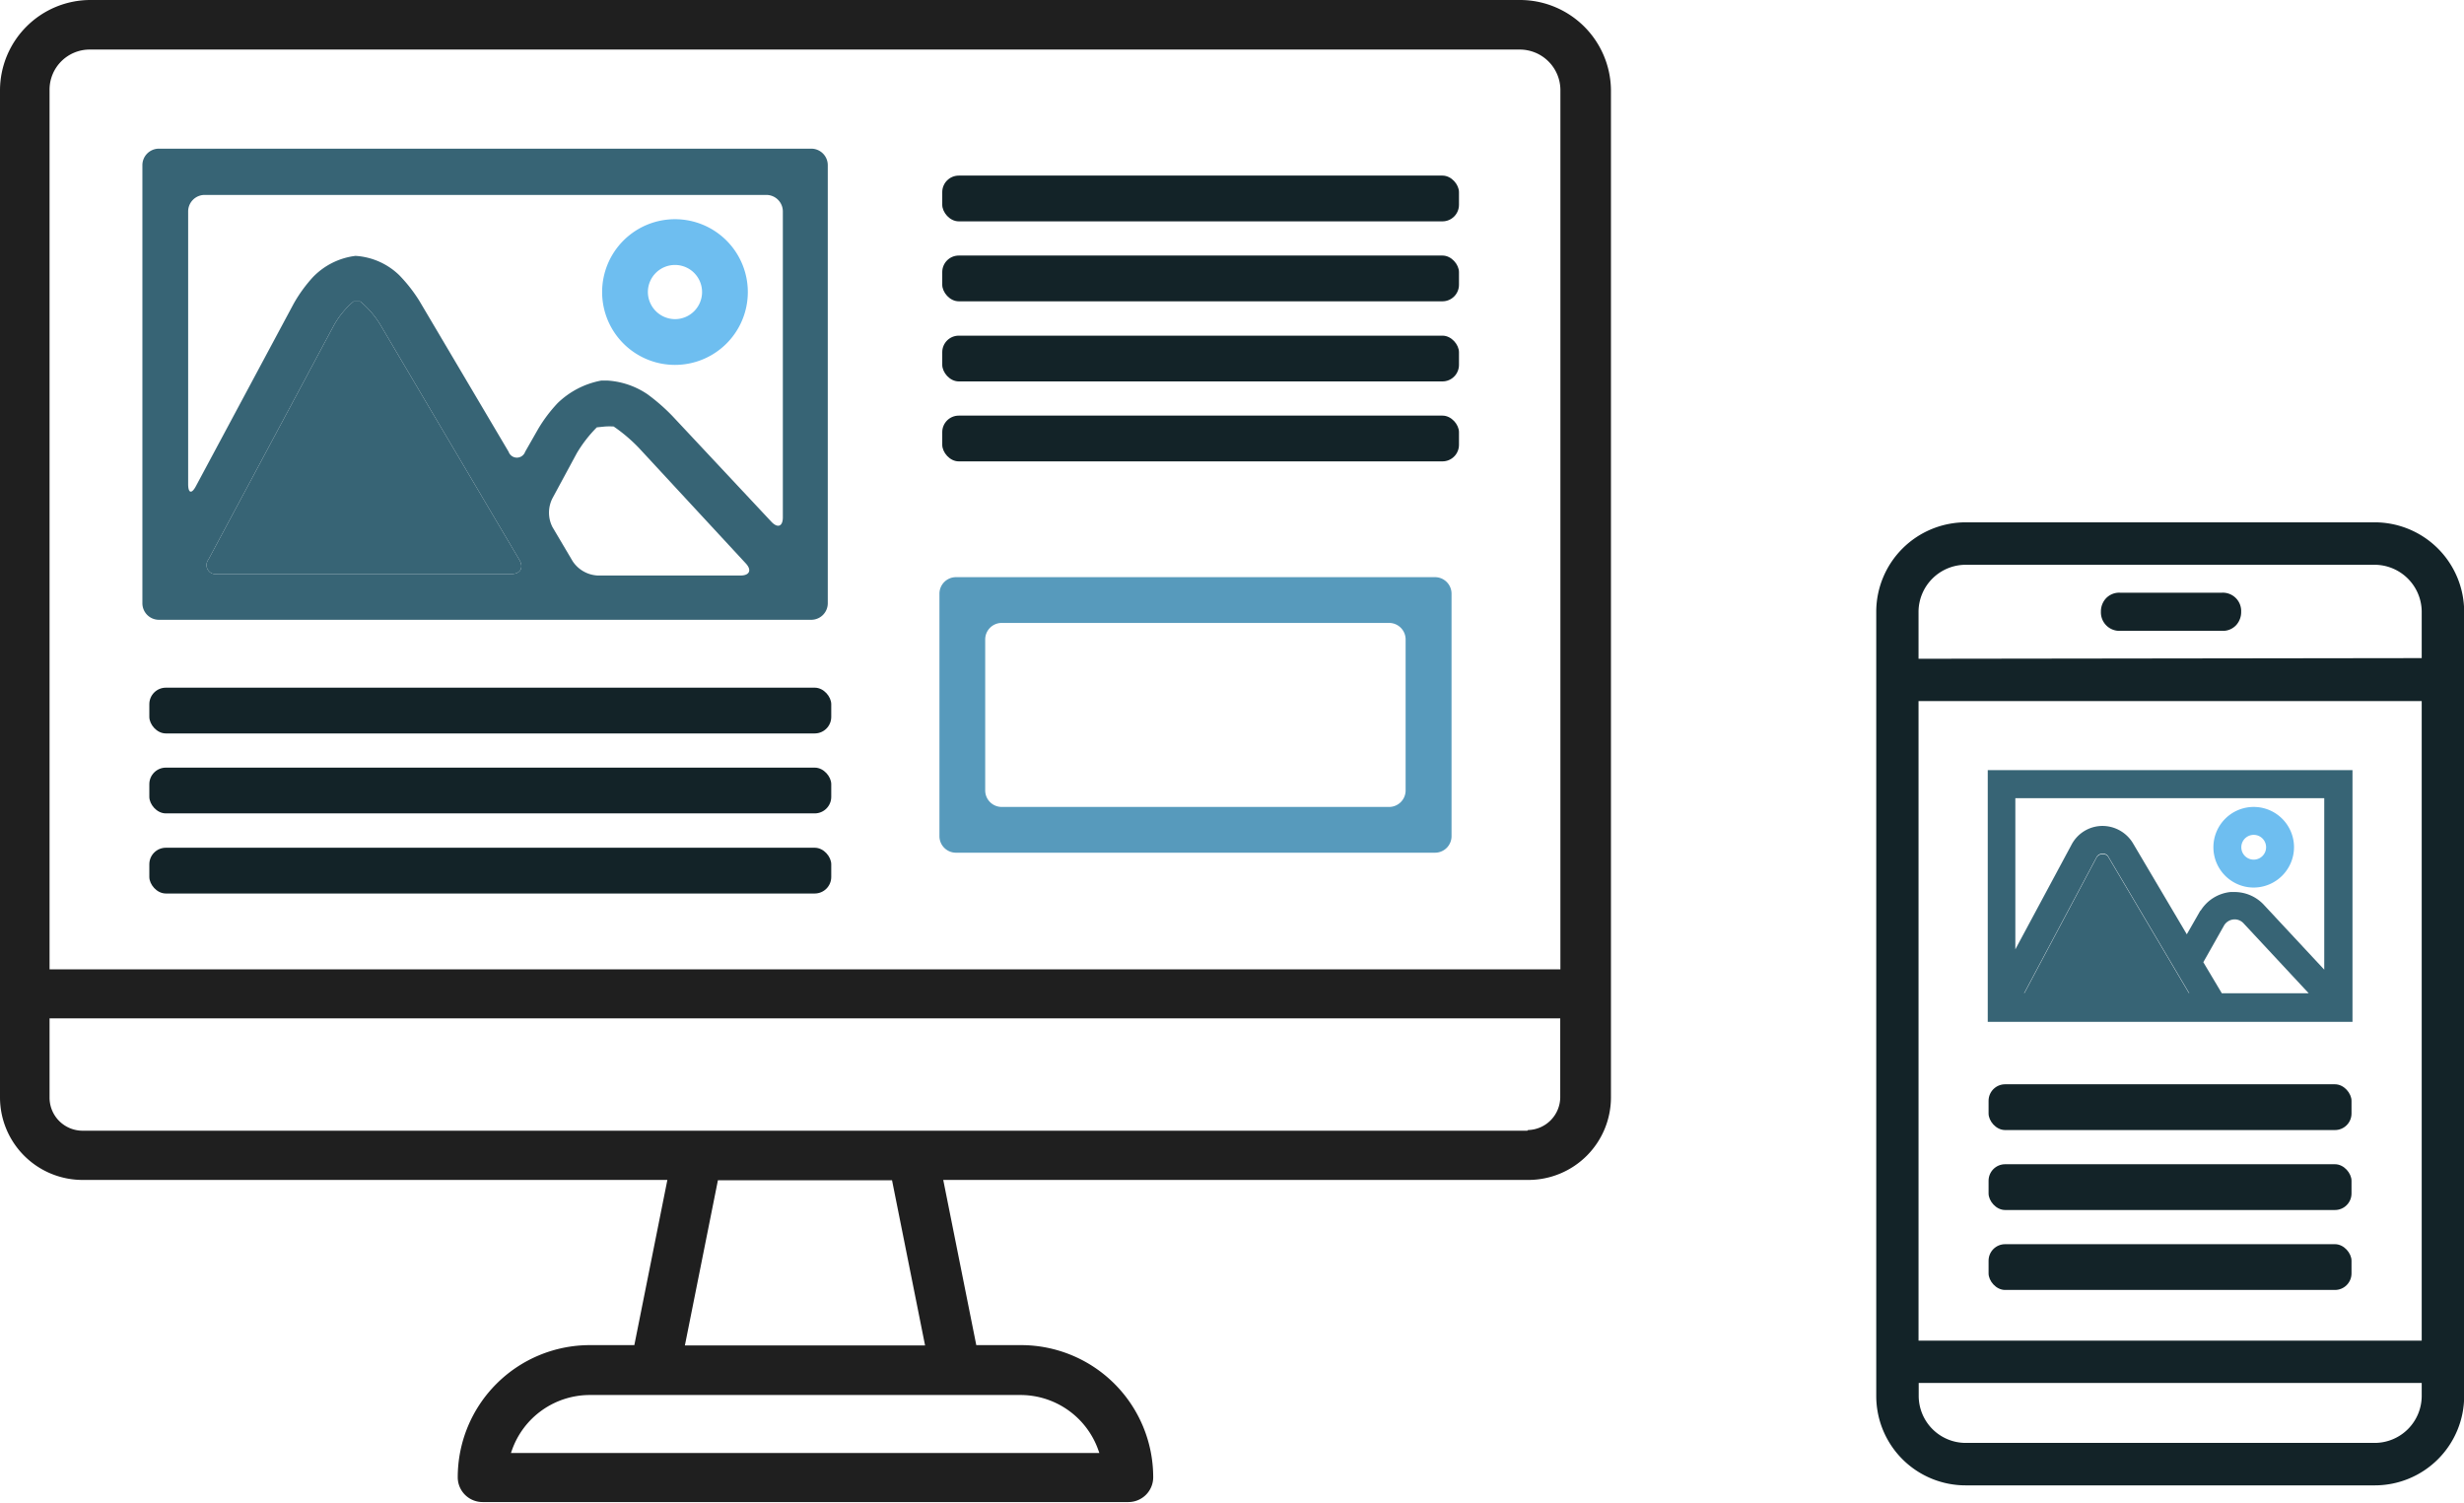 <svg xmlns="http://www.w3.org/2000/svg" width="149.16" height="90.96" viewBox="0 0 149.16 90.96"><path d="M20.22,19.68a5.22,5.22,0,0,1,1.18-1.43h.41A5.55,5.55,0,0,1,23,19.62l8.44,14.27c.28.48.06.86-.49.86H13.15a.55.55,0,0,1-.53-.88Z" fill="#376475"/><path d="M126.91,51.93a.4.4,0,0,1,.36-.22.37.37,0,0,1,.38.21l4.88,8.24h-10Z" fill="#376475"/><path d="M92,0H5.47A5.48,5.48,0,0,0,0,5.47V60.14a.93.93,0,0,0,0,.24l0,.15H0v5.9a5,5,0,0,0,5,5H40.4l-2,10H35.71a8,8,0,0,0-8,8,1.5,1.5,0,0,0,1.5,1.5h39.1a1.5,1.5,0,0,0,1.5-1.5,8,8,0,0,0-8-8H59.1l-2-10H92.52a5,5,0,0,0,5-5v-61A5.51,5.51,0,0,0,92,0ZM61.77,84.45a5,5,0,0,1,4.72,3.34l.06.17H30.93l.06-.17a5,5,0,0,1,4.72-3.34Zm-20.31-3,2-10H54l2,10Zm51-13H5a2,2,0,0,1-2-2V61.65H94.45v4.66l0,.12A2,2,0,0,1,92.5,68.41Zm2-9.77H3V5.47A2.43,2.43,0,0,1,5.47,3H92a2.46,2.46,0,0,1,2.46,2.46Z" fill="#1f1f1f"/><rect x="57.04" y="10.63" width="31.28" height="2.77" rx="1" fill="#132328"/><rect x="57.04" y="15.47" width="31.28" height="2.77" rx="1" fill="#132328"/><rect x="57.04" y="20.32" width="31.28" height="2.77" rx="1" fill="#132328"/><rect x="57.04" y="25.16" width="31.28" height="2.77" rx="1" fill="#132328"/><rect x="9.04" y="41.63" width="41.28" height="2.77" rx="1" fill="#132328"/><rect x="9.04" y="46.47" width="41.28" height="2.77" rx="1" fill="#132328"/><rect x="9.04" y="51.32" width="41.28" height="2.77" rx="1" fill="#132328"/><path d="M143.75,31.62H119A5.42,5.42,0,0,0,113.58,37V84.51A5.41,5.41,0,0,0,119,89.92h24.76a5.41,5.41,0,0,0,5.41-5.41V37A5.42,5.42,0,0,0,143.75,31.62Zm-27.61,8.26V37A2.86,2.86,0,0,1,119,34.19h24.76A2.86,2.86,0,0,1,146.6,37v2.84Zm0,41.28V42.44H146.6V81.16Zm30.46,3.35a2.85,2.85,0,0,1-2.85,2.84H119a2.85,2.85,0,0,1-2.85-2.84v-.79H146.6Z" fill="#132328"/><path d="M134.52,35.88h-6.19a1.1,1.1,0,0,0-.86.36,1.17,1.17,0,0,0-.29.79,1.12,1.12,0,0,0,1.15,1.16h6.19a1.09,1.09,0,0,0,.86-.36,1.17,1.17,0,0,0,.29-.79A1.11,1.11,0,0,0,134.52,35.88Z" fill="#132328"/><rect x="120.38" y="65.64" width="21.97" height="2.77" rx="1" fill="#132328"/><rect x="120.38" y="70.48" width="21.97" height="2.77" rx="1" fill="#132328"/><rect x="120.38" y="75.32" width="21.97" height="2.77" rx="1" fill="#132328"/><path d="M50.11,10a1,1,0,0,0-1-1H9.62a1,1,0,0,0-1,1V36.52a1,1,0,0,0,1,1H49.11a1,1,0,0,0,1-1ZM34.92,27.43a8,8,0,0,1,1.21-1.56l.5-.05a4,4,0,0,1,.52,0,9.79,9.79,0,0,1,1.52,1.29l6.48,7c.37.4.23.73-.32.73H36.18a1.93,1.93,0,0,1-1.51-.86l-1.23-2.08a1.92,1.92,0,0,1,0-1.73Zm-14.7-7.75a5.22,5.22,0,0,1,1.18-1.43h.41A5.55,5.55,0,0,1,23,19.62l8.44,14.27c.28.48.06.86-.49.86H13.15a.55.55,0,0,1-.53-.88ZM33.76,24.4A8.78,8.78,0,0,0,32.56,26l-.77,1.35a.53.53,0,0,1-1,0l-5.4-9.13a9.23,9.23,0,0,0-1.22-1.56,4.17,4.17,0,0,0-2.65-1.17,4.3,4.3,0,0,0-2.58,1.29,8.71,8.71,0,0,0-1.16,1.6L11.86,29.43c-.26.49-.47.43-.47-.12V12.8a1,1,0,0,1,1-1h34a1,1,0,0,1,1,1V31.32c0,.55-.31.67-.69.27l-6-6.41a11.73,11.73,0,0,0-1.5-1.31,4.86,4.86,0,0,0-2.4-.83l-.41,0A5.14,5.14,0,0,0,33.76,24.4Z" fill="#376475"/><path d="M40.86,22.09a4.41,4.41,0,1,0-4.41-4.41A4.41,4.41,0,0,0,40.86,22.09Zm-1.64-4.41a1.64,1.64,0,1,1,1.64,1.64A1.65,1.65,0,0,1,39.22,17.68Z" fill="#6ebef0"/><path d="M56.87,50.62a1,1,0,0,0,1,1h29a1,1,0,0,0,1-1V35.94a1,1,0,0,0-1-1h-29a1,1,0,0,0-1,1ZM84.09,37.71a1,1,0,0,1,1,1v9.14a1,1,0,0,1-1,1H60.64a1,1,0,0,1-1-1V38.71a1,1,0,0,1,1-1Z" fill="#579abc"/><path d="M120.33,61.86h22.08V46.62H120.33ZM134.65,56a.76.76,0,0,1,.56-.34.73.73,0,0,1,.61.24l3.94,4.23H134.5l-1.12-1.88Zm-7.74-4.1a.4.4,0,0,1,.36-.22.37.37,0,0,1,.38.21l4.88,8.24h-10Zm6.3,3.21-.83,1.45-3.27-5.53A2.16,2.16,0,0,0,127.24,50a2.12,2.12,0,0,0-1.83,1.12L122,57.47V48.32h18.7V58.7l-3.66-3.93a2.43,2.43,0,0,0-1.78-.77h-.23A2.42,2.42,0,0,0,133.21,55.14Z" fill="#376475"/><path d="M138.87,51.29a2.44,2.44,0,1,0-2.44,2.44A2.45,2.45,0,0,0,138.87,51.29Zm-3.19,0a.75.75,0,1,1,.75.75A.75.75,0,0,1,135.68,51.29Z" fill="#6ebef0"/></svg>